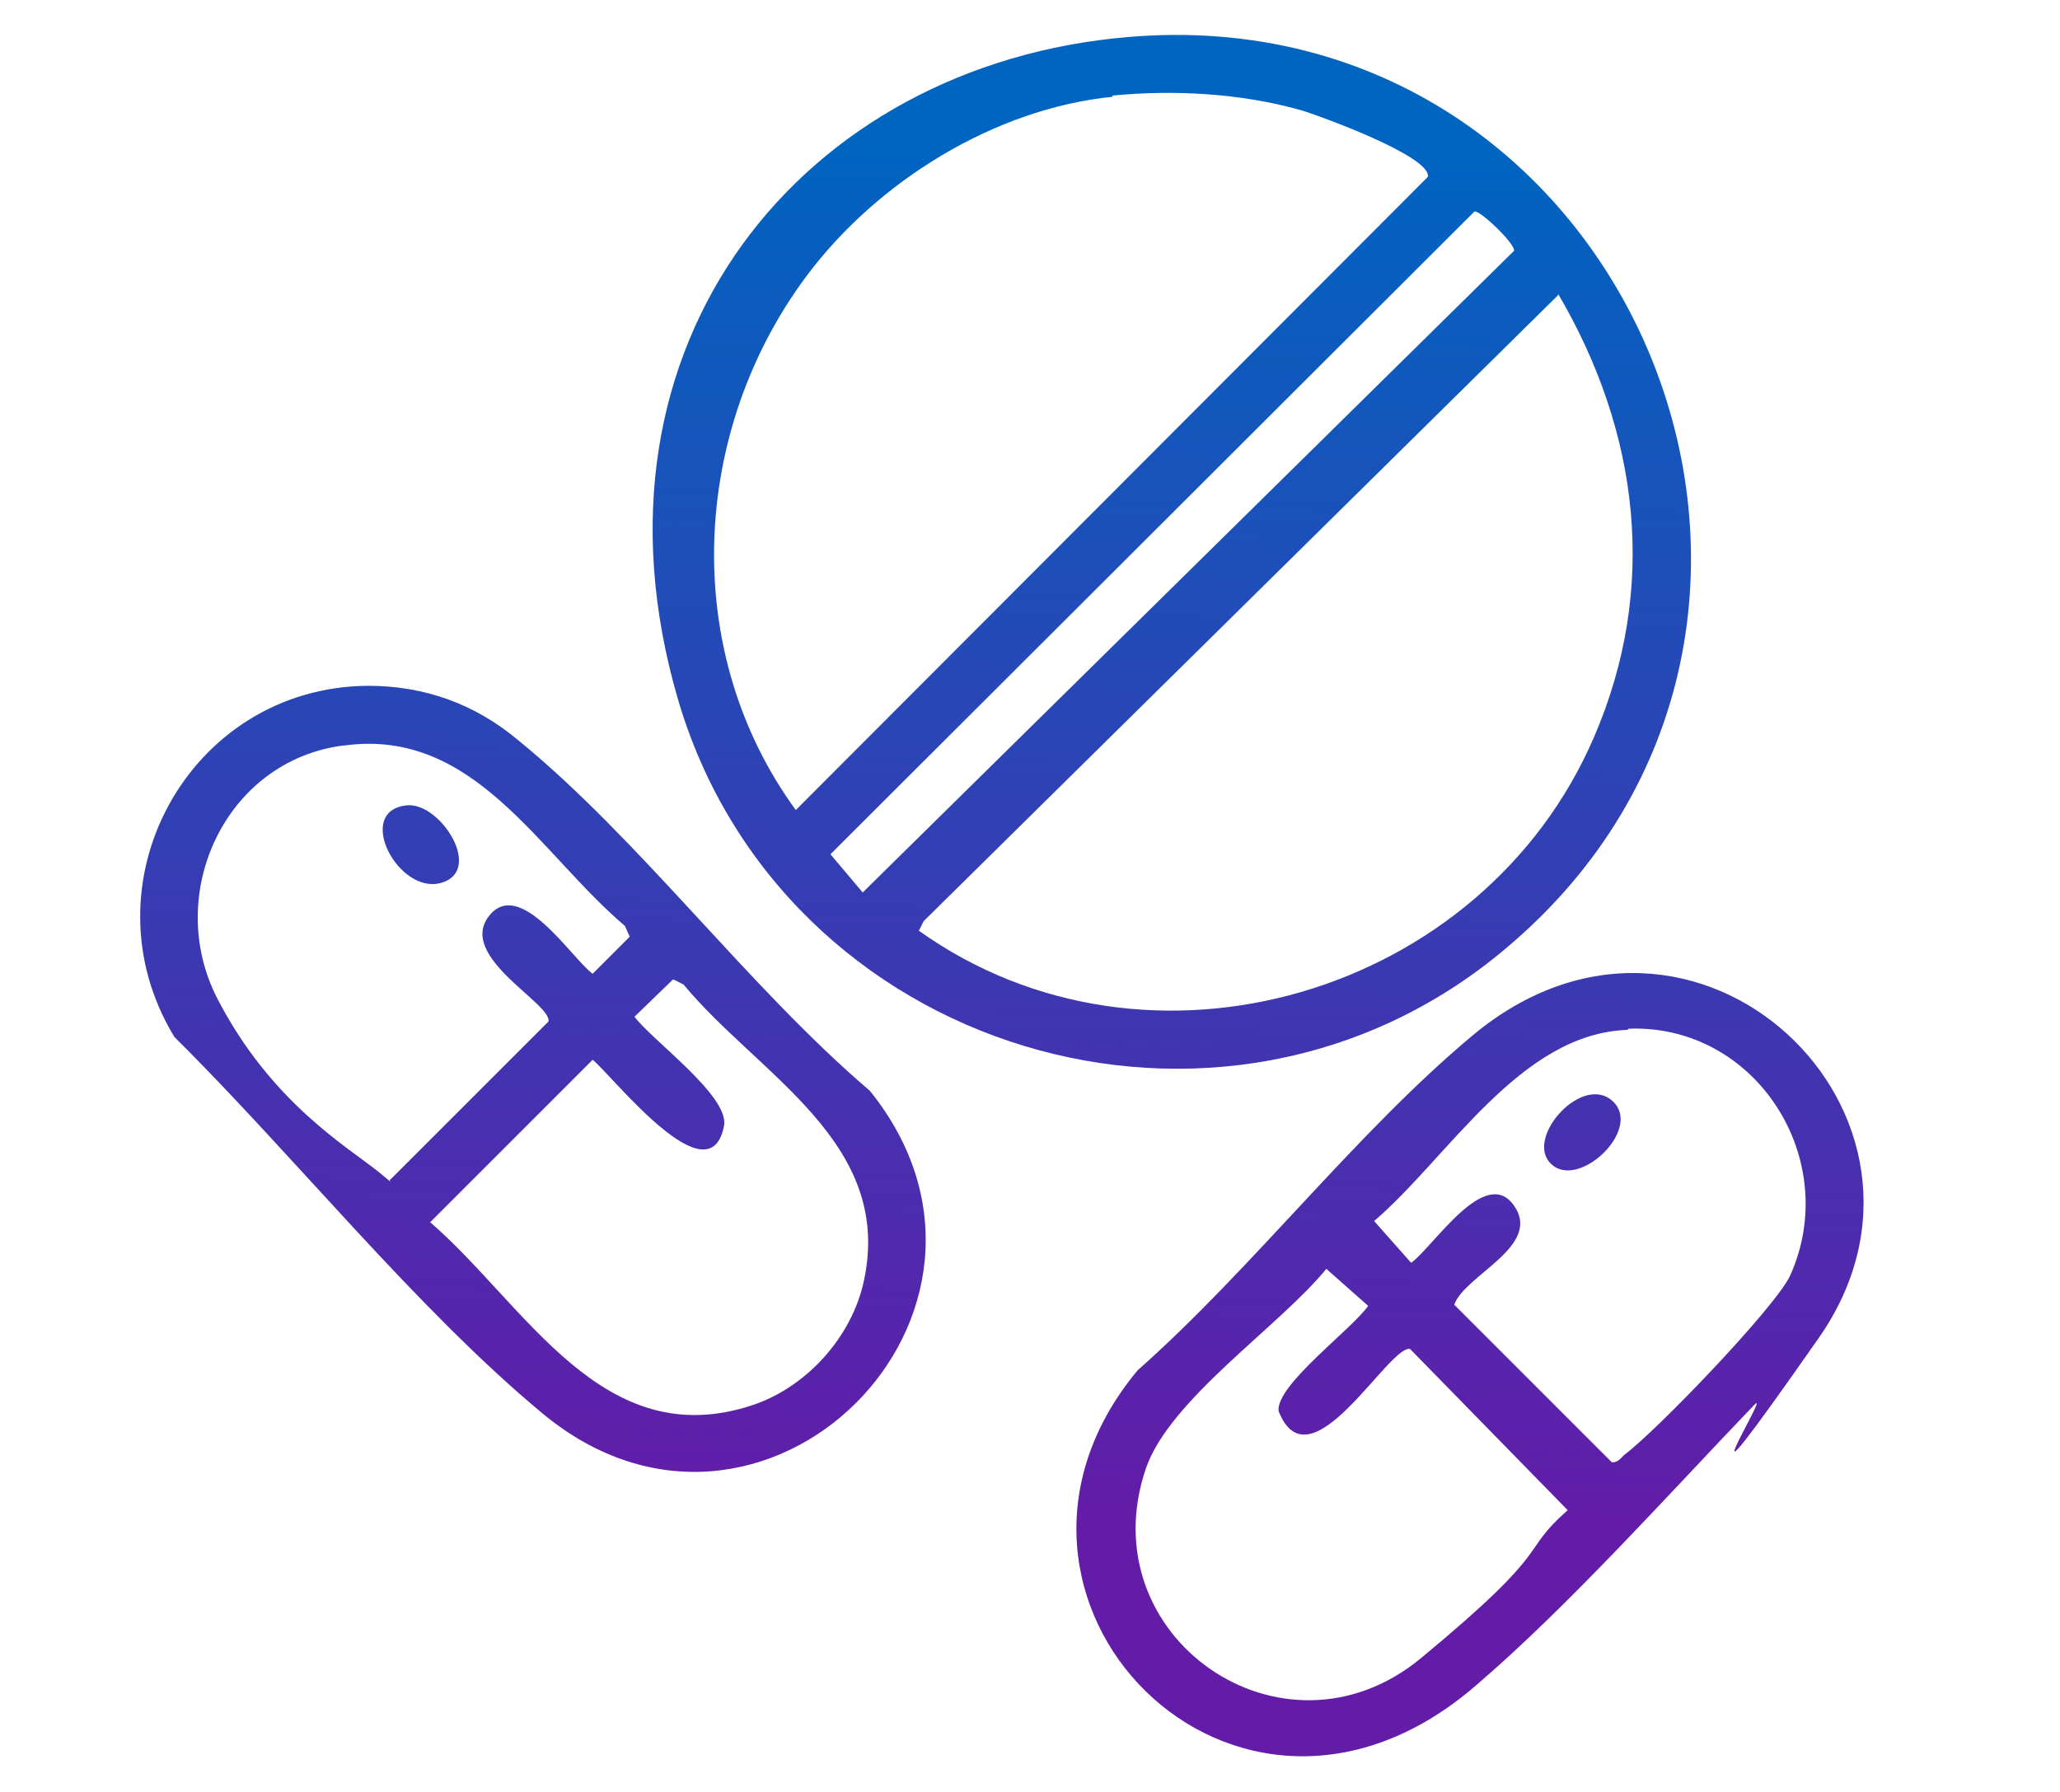 <?xml version="1.0" encoding="UTF-8"?>
<svg id="Layer_1" xmlns="http://www.w3.org/2000/svg" version="1.1" xmlns:xlink="http://www.w3.org/1999/xlink" viewBox="0 0 172.4 150">
  <!-- Generator: Adobe Illustrator 29.2.1, SVG Export Plug-In . SVG Version: 2.1.0 Build 116)  -->
  <defs>
    <style>
      .st0 {
        fill: url(#linear-gradient2);
      }

      .st1 {
        fill: url(#linear-gradient1);
      }

      .st2 {
        fill: url(#linear-gradient4);
      }

      .st3 {
        fill: url(#linear-gradient3);
      }

      .st4 {
        fill: url(#linear-gradient);
      }
    </style>
    <linearGradient id="linear-gradient" x1="96.3" y1="126.2" x2="99" y2="12.8" gradientUnits="userSpaceOnUse">
      <stop offset="0" stop-color="#621ca8"/>
      <stop offset="1" stop-color="#0064c1"/>
    </linearGradient>
    <linearGradient id="linear-gradient1" x1="122.8" y1="126.9" x2="125.6" y2="13.4" xlink:href="#linear-gradient"/>
    <linearGradient id="linear-gradient2" x1="43.7" y1="125" x2="46.5" y2="11.5" xlink:href="#linear-gradient"/>
    <linearGradient id="linear-gradient3" x1="131.6" y1="127.1" x2="134.4" y2="13.7" xlink:href="#linear-gradient"/>
    <linearGradient id="linear-gradient4" x1="33.9" y1="124.7" x2="36.6" y2="11.3" xlink:href="#linear-gradient"/>
  </defs>
  <path class="st4" d="M94.4,3.1c42.1-3.6,63.9,49.2,31.6,76.3-23.7,20-60.7,8.7-69.3-21S67.2,5.4,94.4,3.1ZM93.1,8.1c-9.9,1-19.7,7.1-25.6,15-9.7,13-10.6,31.4-.9,44.7L119.5,14.8c.3-1.7-9-5.1-10.7-5.6-5-1.4-10.6-1.7-15.7-1.2ZM123.5,17.6l-54,53.9,2.7,3.2,54.5-53.7c.2-.5-2.8-3.4-3.3-3.3ZM130.4,24.7l-53.1,52.4-.4.8c19.2,13.7,47.2,5.4,56.5-16.2,5.4-12.5,3.8-25.5-3-37.1Z"/>
  <path class="st1" d="M146.8,117.6c-7.1,7.4-15.5,16.8-23.2,23.4-20.2,17.6-44.2-7.3-28.4-26.3,9.6-8.5,18.3-19.9,28-28,18.6-15.6,42,6.7,29,25.3s-3.7,3.8-5.4,5.6ZM136.2,86.2c-9,.3-15,10.7-21.2,16l3.1,3.5c1.9-1.4,6.2-8.2,8.6-4.8s-4.1,5.8-5,8.3l13.2,13.2c.5,0,.7-.3,1-.6,2.7-2,12.6-12.3,13.9-15,4.4-9.7-2.8-21.1-13.5-20.7ZM111,106.2c-3.9,4.8-13.1,10.9-15.1,16.7-4.8,14.1,11.5,25.4,23,15.9s8.1-8.7,12.3-12.4l-13.2-13.5c-1.8-.3-8.4,11.8-11,5.2-.2-2.2,6.1-6.8,7.5-8.8l-3.5-3.1Z"/>
  <path class="st0" d="M30.8,57.4c4.7,0,8.9,1.5,12.5,4.5,10.2,8.3,19.3,20.7,29.5,29.4,14.9,18.5-9,42.3-27.4,27-10.6-8.8-20.9-21.7-30.8-31.5-7.8-12.8,1.2-29.3,16.2-29.4ZM28.7,62.4c-9.9,1.3-15,12.5-10.5,21.2s10.9,12.4,13.5,14.5.5.7,1,.6l13.2-13.2c.3-1.5-7.6-5.4-5-8.8s7,3.6,8.7,4.8l3.1-3.1-.4-.9c-7.2-6.1-12.6-16.6-23.5-15.1ZM56.3,82l-3.2,3.1c1.5,2,7.9,6.6,7.5,9.1-1.2,6.3-9.3-4.1-11-5.5l-13.6,13.6c8,6.9,14.4,19.5,27,15.3,4.5-1.5,8.3-5.7,9.3-10.4,2.5-11.6-8.8-17.2-15.1-24.8l-.8-.4Z"/>
  <path class="st3" d="M129.7,97.3c-2-2.2,2.8-7.5,5.3-5.1s-3.1,7.6-5.3,5.1Z"/>
  <path class="st2" d="M34.1,67.4c2.8-.2,6.4,5.5,2.8,6.5s-7.3-6.1-2.8-6.5Z"/>
</svg>